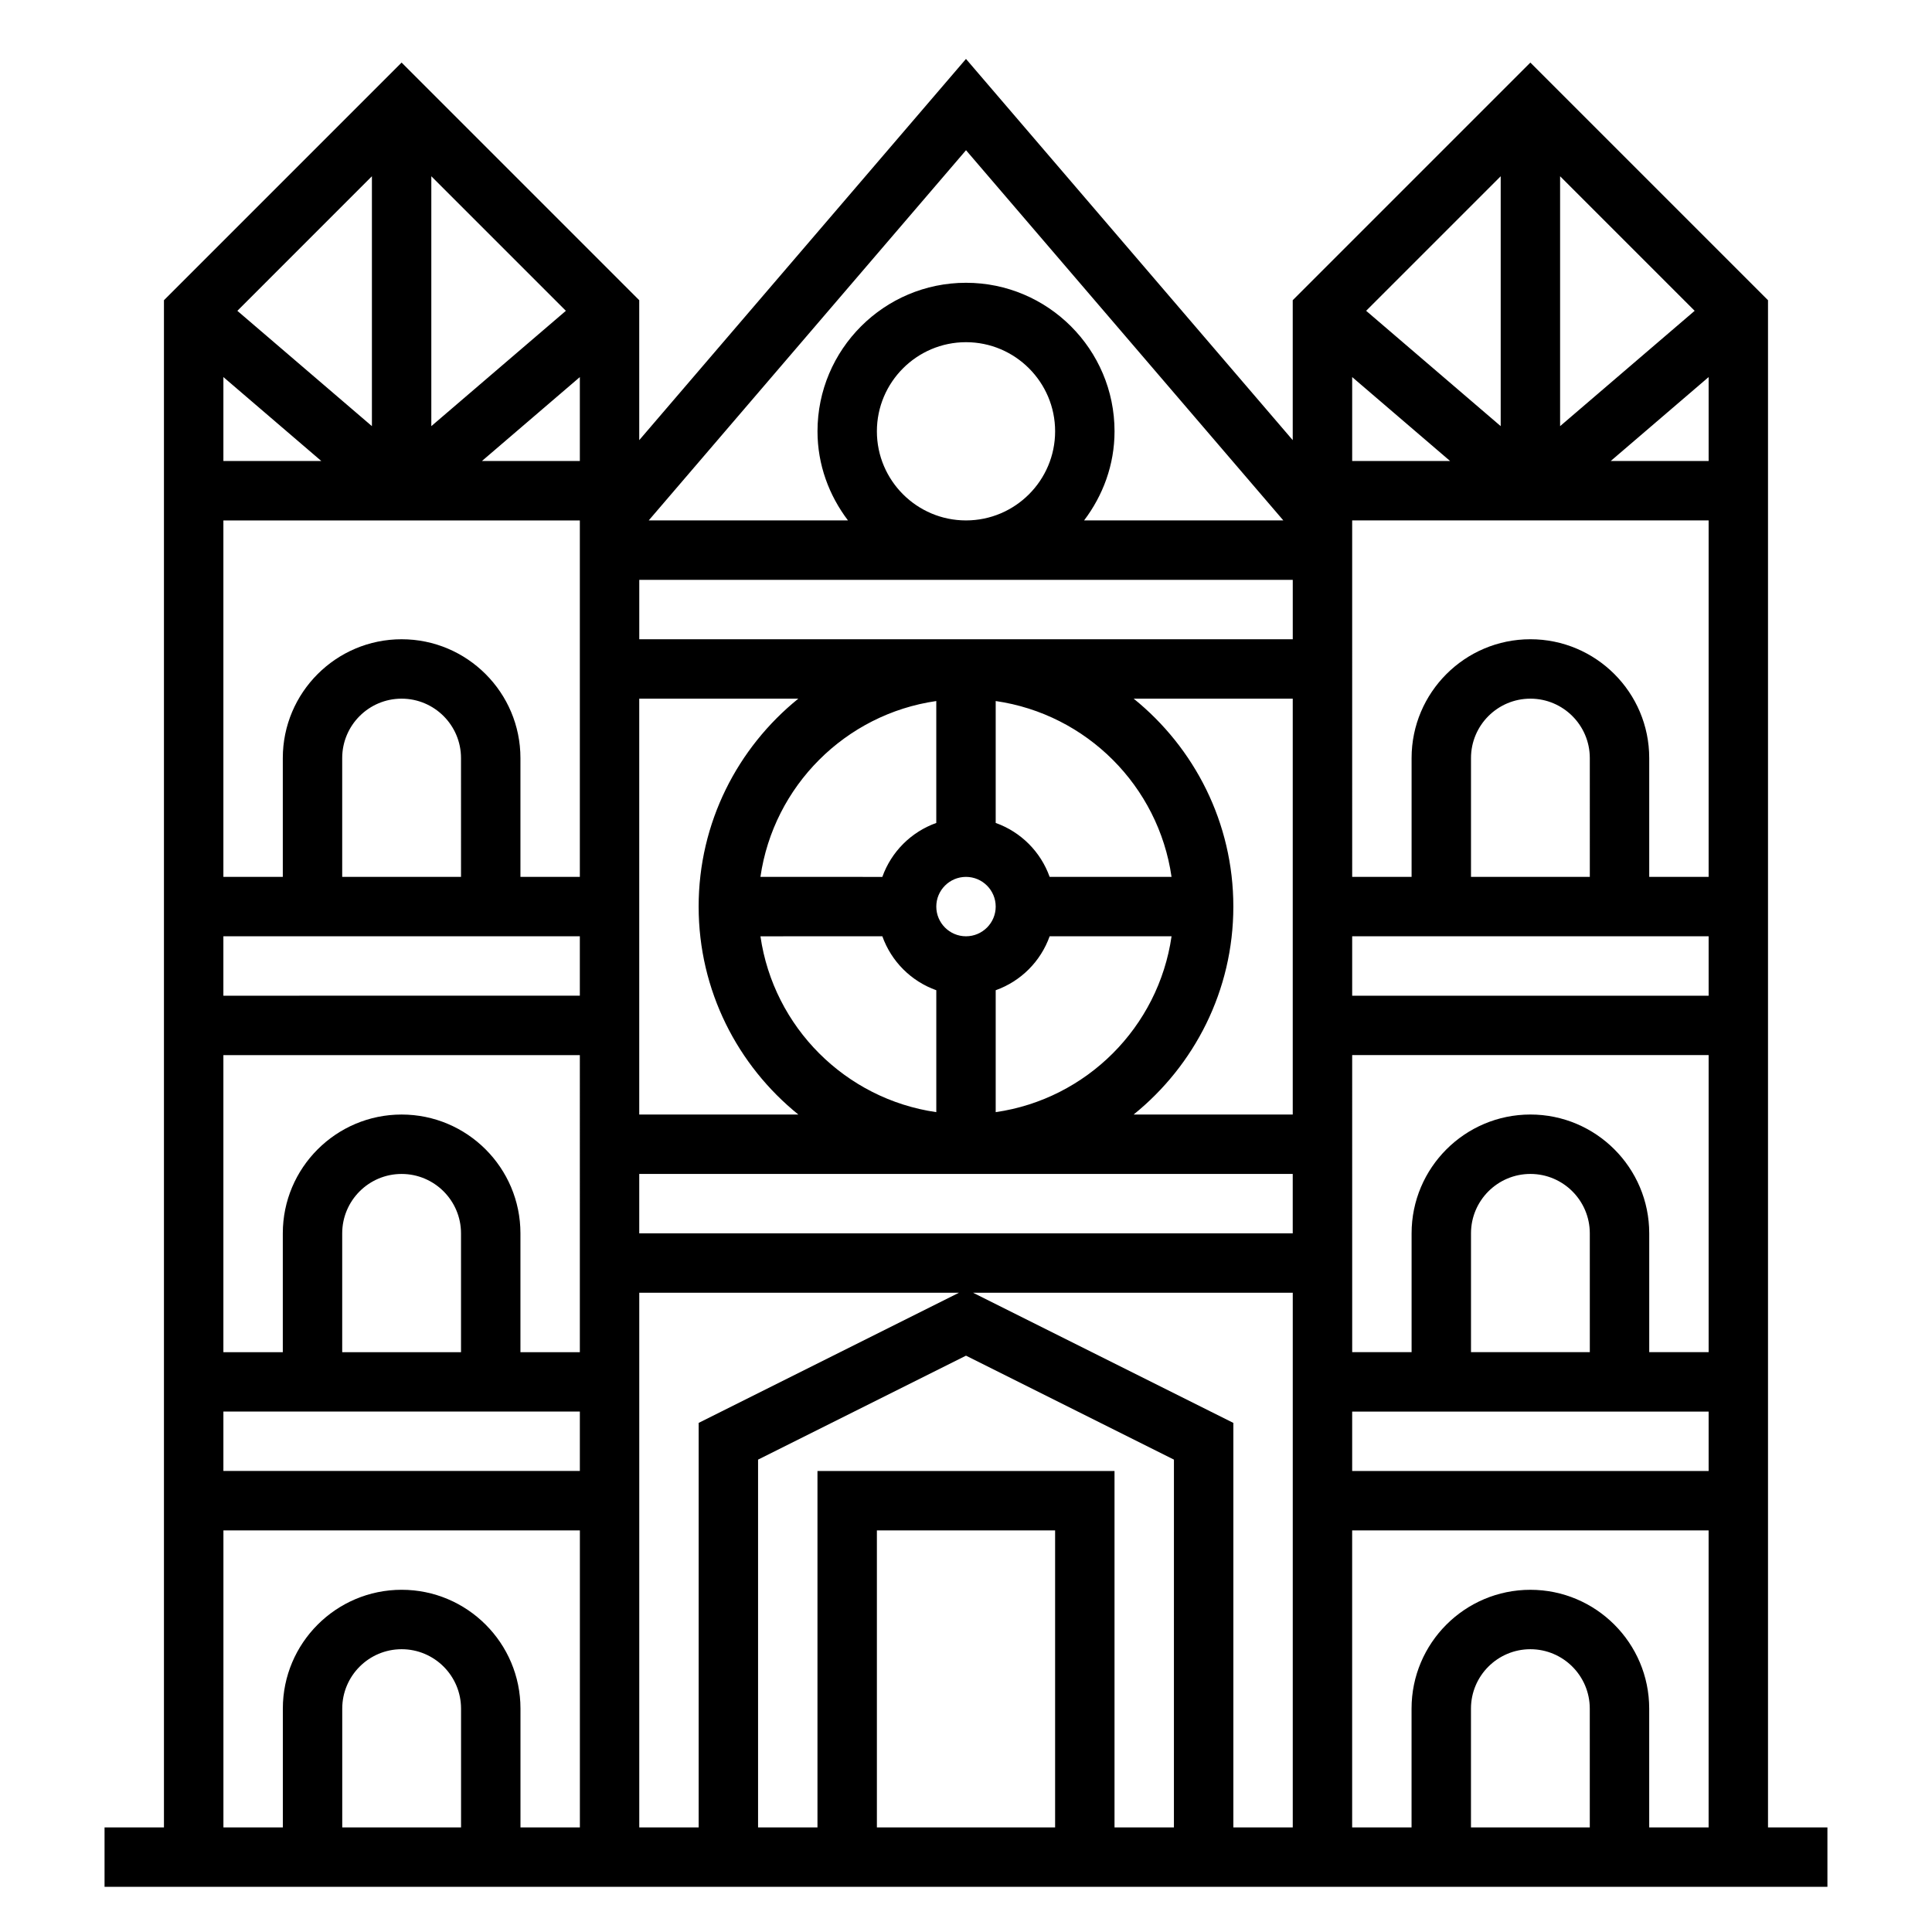 <?xml version="1.0" encoding="UTF-8"?>
<!-- Uploaded to: SVG Repo, www.svgrepo.com, Generator: SVG Repo Mixer Tools -->
<svg fill="#000000" width="800px" height="800px" version="1.1" viewBox="144 144 512 512" xmlns="http://www.w3.org/2000/svg">
 <path d="m612.54 628.29v-404.73l-62.977-62.977-62.977 62.977v37.086l-86.59-101.03-86.594 101.03v-37.086l-62.977-62.977-62.977 62.977v404.73h-15.742v15.742h456.58v-15.742zm-47.23 0h-31.488v-31.488c0-8.684 7.062-15.742 15.742-15.742 8.684 0 15.742 7.062 15.742 15.742zm-15.746-62.977c-17.367 0-31.488 14.121-31.488 31.488v31.488h-15.742v-78.723h94.465v78.719h-15.742v-31.488c-0.004-17.363-14.125-31.484-31.492-31.484zm-125.95 62.977h-47.23v-78.723h47.23zm-62.977-94.465v94.465h-15.742v-97.473l55.105-27.551 55.105 27.551-0.004 97.473h-15.742v-94.465zm-62.973-267.65h-25.953l25.953-22.246zm78.719-7.875c0-13.02 10.598-23.617 23.617-23.617s23.617 10.598 23.617 23.617-10.598 23.617-23.617 23.617c-13.023 0-23.617-10.594-23.617-23.617zm110.21 39.363v15.742h-173.18v-15.742zm15.746-15.746h94.465v94.465h-15.742v-31.488c0-17.367-14.121-31.488-31.488-31.488-17.367 0-31.488 14.121-31.488 31.488v31.488h-15.742l-0.004-86.594zm94.465 251.91h-94.465v-15.742h94.465zm-299.14-31.488h-15.742v-31.488c0-17.367-14.121-31.488-31.488-31.488-17.367 0-31.488 14.121-31.488 31.488v31.488h-15.746v-78.723h94.465zm-31.488 0h-31.488v-31.488c0-8.684 7.062-15.742 15.742-15.742 8.684 0 15.742 7.062 15.742 15.742zm-62.977-220.42h94.465v94.465h-15.742v-31.488c0-17.367-14.121-31.488-31.488-31.488-17.367 0-31.488 14.121-31.488 31.488v31.488h-15.746zm283.39 157.44h-42.164c16.094-12.996 26.422-32.859 26.422-55.105s-10.328-42.109-26.418-55.105h42.16zm-86.59-62.977c4.344 0 7.871 3.535 7.871 7.871 0 4.336-3.527 7.871-7.871 7.871s-7.871-3.535-7.871-7.871c-0.004-4.336 3.523-7.871 7.871-7.871zm7.871 62.348v-32.309c6.668-2.379 11.918-7.629 14.297-14.297h32.309c-3.477 24.082-22.527 43.133-46.605 46.605zm14.297-62.348c-2.379-6.668-7.629-11.918-14.297-14.297v-32.305c24.082 3.473 43.129 22.523 46.602 46.602zm-30.043-46.602v32.309c-6.668 2.379-11.918 7.629-14.297 14.297l-32.305-0.004c3.473-24.082 22.523-43.133 46.602-46.602zm-14.293 62.344c2.379 6.668 7.629 11.918 14.297 14.297v32.309c-24.082-3.473-43.129-22.523-46.602-46.602zm-48.684-7.871c0 22.246 10.328 42.109 26.418 55.105h-42.16v-110.21h42.164c-16.094 13-26.422 32.859-26.422 55.105zm-62.973-7.871h-31.488v-31.488c0-8.684 7.062-15.742 15.742-15.742 8.684 0 15.742 7.062 15.742 15.742zm-62.977 15.742h94.465v15.742l-94.465 0.004zm110.21 62.977h173.18v15.742l-173.18 0.004zm251.91 47.234h-31.488v-31.488c0-8.684 7.062-15.742 15.742-15.742 8.684 0 15.742 7.062 15.742 15.742zm31.488 0h-15.742v-31.488c0-17.367-14.121-31.488-31.488-31.488-17.367 0-31.488 14.121-31.488 31.488v31.488h-15.742l-0.004-78.723h94.465zm0-94.465h-94.465v-15.742h94.465zm-31.488-31.488h-31.488v-31.488c0-8.684 7.062-15.742 15.742-15.742 8.684 0 15.742 7.062 15.742 15.742zm31.488-110.21h-25.953l25.953-22.246zm-39.363-9.242v-66.223l35.66 35.66zm-15.742 0-35.66-30.566 35.66-35.656zm-13.406 9.242h-25.953v-22.246zm-269.99-9.242v-66.223l35.66 35.66zm-15.742 0-35.66-30.559 35.66-35.664zm-13.406 9.242h-25.953v-22.246zm-25.953 251.9h94.465v15.742l-94.465 0.004zm110.21-31.488h84.734l-68.992 34.496v107.2h-15.742zm88.449 0h84.734v141.7h-15.742v-107.2zm82.238-204.67h-52.805c4.992-6.598 8.07-14.719 8.07-23.617 0-21.703-17.656-39.359-39.359-39.359s-39.359 17.656-39.359 39.359c0 8.895 3.078 17.02 8.078 23.617h-52.805l84.086-98.109zm-280.89 267.65h94.465v78.719h-15.742v-31.488c0-17.367-14.121-31.488-31.488-31.488-17.367 0-31.488 14.121-31.488 31.488v31.488l-15.746 0.004zm62.977 78.723h-31.488v-31.488c0-8.684 7.062-15.742 15.742-15.742 8.684 0 15.742 7.062 15.742 15.742z"/>
</svg>
